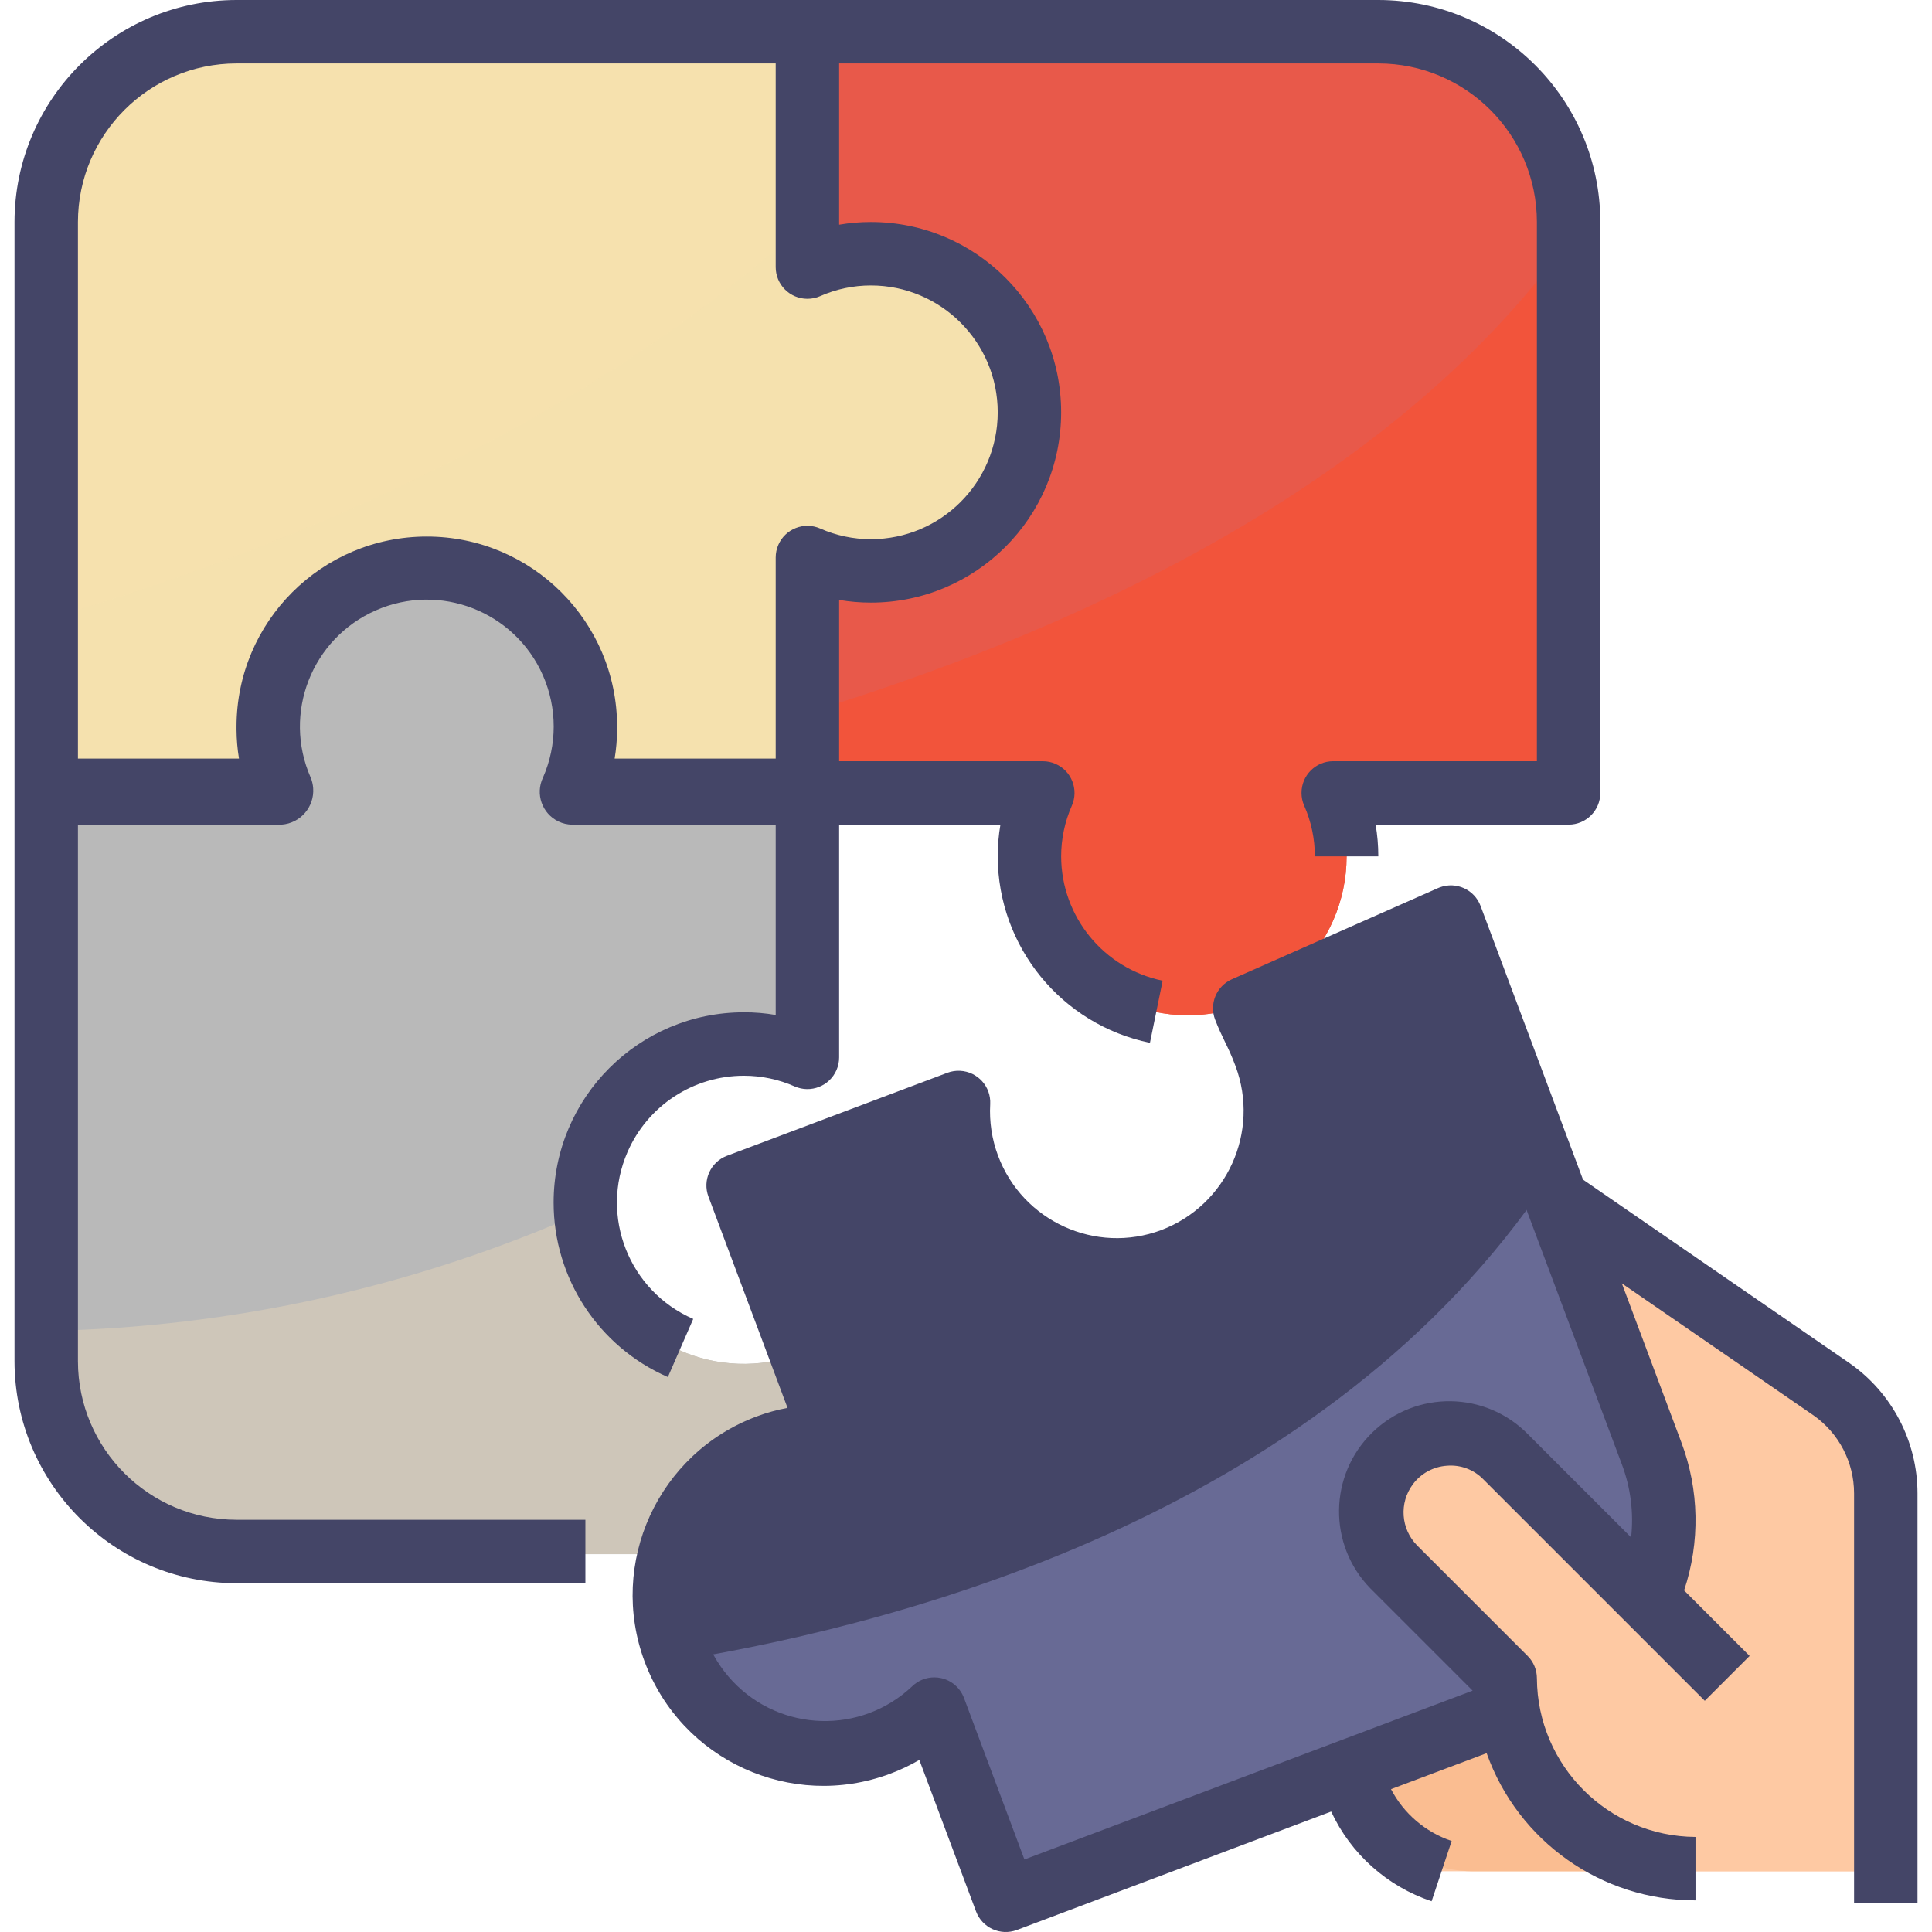 <?xml version="1.0" encoding="UTF-8"?> <svg xmlns="http://www.w3.org/2000/svg" width="124" height="124" viewBox="0 0 124 124" fill="none"> <g clip-path="url(#clip0)"> <path d="M121.033 120.103V95.844C121.033 93.187 119.737 90.698 117.561 89.173L102.255 78.458C101.229 77.739 100.005 77.354 98.752 77.354H86.428L86.632 112.184C86.707 115.814 89.078 118.993 92.535 120.103H121.033V120.103Z" fill="#FEC9A3"></path> <path d="M108.82 120.103H94.57C90.074 120.103 86.428 116.457 86.428 111.96V103.818H100.677L108.82 120.103Z" fill="#FABD91"></path> <path d="M55.893 16.285C54.49 16.287 53.104 16.58 51.822 17.144V2.036H15.18C8.434 2.036 2.966 7.503 2.966 14.249V50.891H18.075C15.815 45.745 18.154 39.74 23.302 37.48C28.448 35.221 34.453 37.56 36.713 42.708C37.859 45.315 37.859 48.286 36.713 50.893H51.822V35.785C56.968 38.044 62.973 35.705 65.232 30.557C67.492 25.409 65.153 19.406 60.005 17.146C58.71 16.574 57.31 16.283 55.893 16.285Z" fill="#F6E1AE"></path> <path d="M100.677 14.249C100.677 7.503 95.209 2.036 88.463 2.036H51.822V17.144C56.968 14.885 62.973 17.224 65.232 22.372C67.492 27.518 65.153 33.523 60.005 35.782C57.397 36.928 54.427 36.928 51.819 35.782V50.891H66.928C64.668 56.037 67.007 62.042 72.156 64.302C77.302 66.561 83.307 64.222 85.566 59.074C86.712 56.467 86.712 53.497 85.566 50.889H100.675V14.249H100.677Z" fill="#E8594A"></path> <path d="M100.677 15.412C89.041 31.599 68.035 40.794 51.822 45.743V50.891H66.93C64.671 56.037 67.01 62.042 72.158 64.302C77.304 66.561 83.309 64.222 85.569 59.074C86.715 56.466 86.715 53.496 85.569 50.889H100.677V15.412Z" fill="#F2543B"></path> <path d="M47.751 67.176C49.153 67.178 50.539 67.472 51.822 68.035V50.891H36.713C38.973 45.745 36.634 39.74 31.486 37.48C26.338 35.221 20.335 37.56 18.075 42.708C16.929 45.316 16.929 48.286 18.075 50.894H2.966V87.535C2.966 94.281 8.434 99.749 15.18 99.749H51.822V86.676C46.675 88.936 40.67 86.597 38.411 81.448C36.151 76.302 38.49 70.297 43.638 68.037C44.933 67.465 46.336 67.174 47.751 67.176Z" fill="#B9B9B9"></path> <path d="M2.966 87.533C2.966 94.279 8.434 99.746 15.18 99.746H51.822V86.674C46.7 88.929 40.719 86.606 38.464 81.485C37.941 80.296 37.649 79.015 37.609 77.717C26.696 82.584 14.913 85.204 2.966 85.422C2.966 85.421 2.966 87.533 2.966 87.533Z" fill="#CEC6B9"></path> <path d="M106 93.436L93.121 59.034L78.975 64.361C82.918 68.377 82.857 74.83 78.841 78.771C74.824 82.712 68.372 82.653 64.43 78.637C62.423 76.591 61.369 73.796 61.528 70.934L47.384 76.261L53.41 92.361C52.011 92.282 50.611 92.496 49.298 92.988C44.042 95.028 41.436 100.941 43.476 106.197C45.481 111.362 51.24 113.986 56.453 112.105C57.766 111.61 58.963 110.845 59.964 109.861L64.557 122.138L98.861 109.218C105.186 106.824 108.38 99.765 106 93.436Z" fill="#444567"></path> <path d="M99.358 75.695C85.312 96.703 58.981 104.04 43.559 106.566C45.723 111.714 51.651 114.132 56.799 111.968C57.978 111.474 59.053 110.757 59.964 109.862L64.557 122.139L98.861 109.218C105.182 106.824 108.374 99.769 106 93.442L99.358 75.695Z" fill="#686A95"></path> <path d="M55.893 16.285C54.49 16.287 53.104 16.58 51.822 17.144V14.19C36.579 28.222 15.927 35.972 2.966 39.748V50.891H18.075C15.815 45.745 18.154 39.74 23.302 37.48C28.448 35.221 34.453 37.56 36.713 42.708C37.859 45.316 37.859 48.286 36.713 50.893H51.822V35.785C56.968 38.044 62.973 35.706 65.232 30.557C67.492 25.409 65.153 19.406 60.005 17.146C58.71 16.574 57.31 16.283 55.893 16.285Z" fill="#F6E1AE" fill-opacity="0.7"></path> <path d="M96.642 93.676C94.694 91.689 91.504 91.657 89.518 93.605C87.531 95.553 87.498 98.743 89.446 100.73C89.471 100.754 89.493 100.779 89.518 100.801L96.606 107.889C96.606 114.635 102.073 120.103 108.82 120.103H121.033V118.068L96.642 93.676Z" fill="#FEC9A3"></path> <path d="M47.751 64.972C41.004 64.97 35.535 70.435 35.532 77.181C35.531 82.04 38.411 86.439 42.865 88.382L44.493 84.652C40.369 82.859 38.48 78.061 40.276 73.937C41.57 70.961 44.508 69.039 47.75 69.043C48.872 69.043 49.981 69.277 51.007 69.731C52.037 70.181 53.238 69.711 53.688 68.679C53.8 68.422 53.857 68.145 53.857 67.867V52.927H64.209C64.093 53.599 64.036 54.281 64.036 54.963C64.048 60.762 68.127 65.76 73.806 66.932L74.621 62.944C70.834 62.161 68.115 58.83 68.107 54.963C68.107 53.841 68.341 52.732 68.795 51.706C69.245 50.676 68.774 49.475 67.742 49.025C67.488 48.913 67.211 48.856 66.93 48.856H53.857V38.504C54.529 38.62 55.211 38.677 55.893 38.677C62.639 38.677 68.106 33.209 68.106 26.463C68.106 19.717 62.639 14.249 55.893 14.249C55.211 14.249 54.529 14.306 53.857 14.422V4.071H88.463C94.081 4.077 98.635 8.631 98.641 14.249V48.855H85.568C84.444 48.855 83.532 49.767 83.534 50.893C83.534 51.172 83.591 51.449 83.704 51.705C84.157 52.731 84.391 53.841 84.391 54.962H88.463C88.463 54.28 88.406 53.598 88.29 52.927H100.677C101.801 52.927 102.712 52.015 102.712 50.891V14.249C102.703 6.384 96.329 0.01 88.463 0H15.18C7.314 0.01 0.941 6.384 0.931 14.249V87.364C0.941 95.229 7.314 101.603 15.18 101.613H37.572V97.542H15.18C9.562 97.536 5.008 92.982 5.002 87.364V52.927H18.075C19.282 52.839 20.188 51.789 20.1 50.582C20.084 50.35 20.029 50.121 19.94 49.906C18.13 45.79 20.001 40.986 24.119 39.176C28.235 37.366 33.039 39.237 34.849 43.355C35.767 45.444 35.767 47.819 34.849 49.908C34.346 50.96 34.792 52.22 35.842 52.723C36.115 52.854 36.41 52.923 36.713 52.929H49.786V65.143C49.114 65.027 48.432 64.969 47.751 64.972ZM15.18 4.071H49.786V17.144C49.786 18.268 50.698 19.18 51.824 19.178C52.103 19.178 52.38 19.121 52.636 19.009C53.662 18.555 54.772 18.321 55.893 18.321C60.39 18.321 64.036 21.967 64.036 26.463C64.036 30.96 60.39 34.606 55.893 34.606C54.772 34.606 53.662 34.372 52.636 33.918C51.606 33.468 50.405 33.938 49.955 34.97C49.843 35.227 49.786 35.504 49.786 35.783V48.687H39.449C39.551 48.07 39.604 47.445 39.608 46.82C39.608 46.783 39.608 46.751 39.608 46.714C39.608 46.677 39.608 46.671 39.608 46.651C39.608 39.905 34.14 34.437 27.394 34.437C20.648 34.437 15.18 39.905 15.18 46.651C15.18 46.671 15.18 46.694 15.18 46.714C15.18 46.734 15.18 46.783 15.18 46.82C15.184 47.445 15.237 48.07 15.339 48.687H5.002V14.249C5.01 8.631 9.562 4.077 15.18 4.071Z" fill="#444567"></path> <path d="M118.715 87.496L101.601 75.711L95.028 58.15C94.635 57.096 93.465 56.56 92.41 56.953C92.372 56.968 92.335 56.982 92.299 56.998L79.067 62.85C78.076 63.288 77.601 64.428 77.988 65.44C78.208 66.01 78.414 66.441 78.631 66.889C78.849 67.337 79.051 67.757 79.297 68.418C80.877 72.64 78.75 77.346 74.536 78.948C70.324 80.524 65.632 78.387 64.056 74.175C63.661 73.119 63.49 71.991 63.554 70.865C63.613 69.741 62.75 68.785 61.628 68.726C61.347 68.711 61.066 68.754 60.801 68.854L46.658 74.181C45.607 74.576 45.074 75.749 45.469 76.801L50.546 90.363C49.872 90.485 49.213 90.668 48.571 90.908C42.236 93.27 39.016 100.317 41.375 106.652C43.737 112.987 50.784 116.207 57.119 113.848C57.77 113.606 58.401 113.307 59.004 112.956L62.644 122.679C63.039 123.731 64.211 124.265 65.264 123.871C65.266 123.871 65.266 123.871 65.268 123.87L85.437 116.27C86.703 118.994 89.036 121.075 91.884 122.027L93.171 118.16C91.493 117.594 90.099 116.403 89.278 114.833L95.416 112.523C97.431 118.194 102.803 121.979 108.821 121.97V117.899C103.214 117.864 98.677 113.327 98.642 107.721C98.642 107.182 98.429 106.662 98.046 106.282L90.958 99.194C89.908 98.133 89.787 96.464 90.679 95.267C91.198 94.567 91.998 94.131 92.867 94.074C93.739 94.001 94.596 94.32 95.204 94.947L109.417 109.16L112.295 106.282L108.09 102.076C109.126 98.978 109.063 95.617 107.909 92.56L104.094 82.371L116.395 90.841C118.026 91.985 118.997 93.852 118.999 95.845V122.139H123.07V95.844C123.067 92.518 121.441 89.401 118.715 87.496ZM104.689 98.674L98.082 92.068C95.354 89.271 90.875 89.214 88.078 91.942C85.281 94.669 85.224 99.148 87.952 101.945C87.993 101.988 88.036 102.03 88.078 102.071L94.517 108.51L65.749 119.346L61.87 108.978C61.627 108.335 61.078 107.854 60.406 107.706C60.261 107.673 60.113 107.657 59.964 107.657C59.431 107.657 58.92 107.864 58.539 108.237C55.27 111.325 50.118 111.179 47.028 107.91C43.94 104.64 44.086 99.488 47.355 96.398C48.125 95.671 49.027 95.101 50.014 94.721C50.661 94.48 51.339 94.328 52.027 94.264C52.45 94.214 52.878 94.199 53.303 94.222C54.427 94.281 55.384 93.418 55.443 92.296C55.457 92.017 55.414 91.738 55.317 91.476L49.999 77.279L59.693 73.629C60.965 80.253 67.368 84.593 73.992 83.321C74.669 83.191 75.333 83.004 75.978 82.761C82.291 80.368 85.481 73.322 83.117 66.997C82.93 66.496 82.761 66.1 82.598 65.746L91.962 61.599L104.095 93.984C104.659 95.48 104.863 97.086 104.689 98.674Z" fill="#444567"></path> </g> <defs> <clipPath id="clip0"> <path d="M0 0H124V124H0V0Z" fill="white"></path> </clipPath> </defs> </svg> 